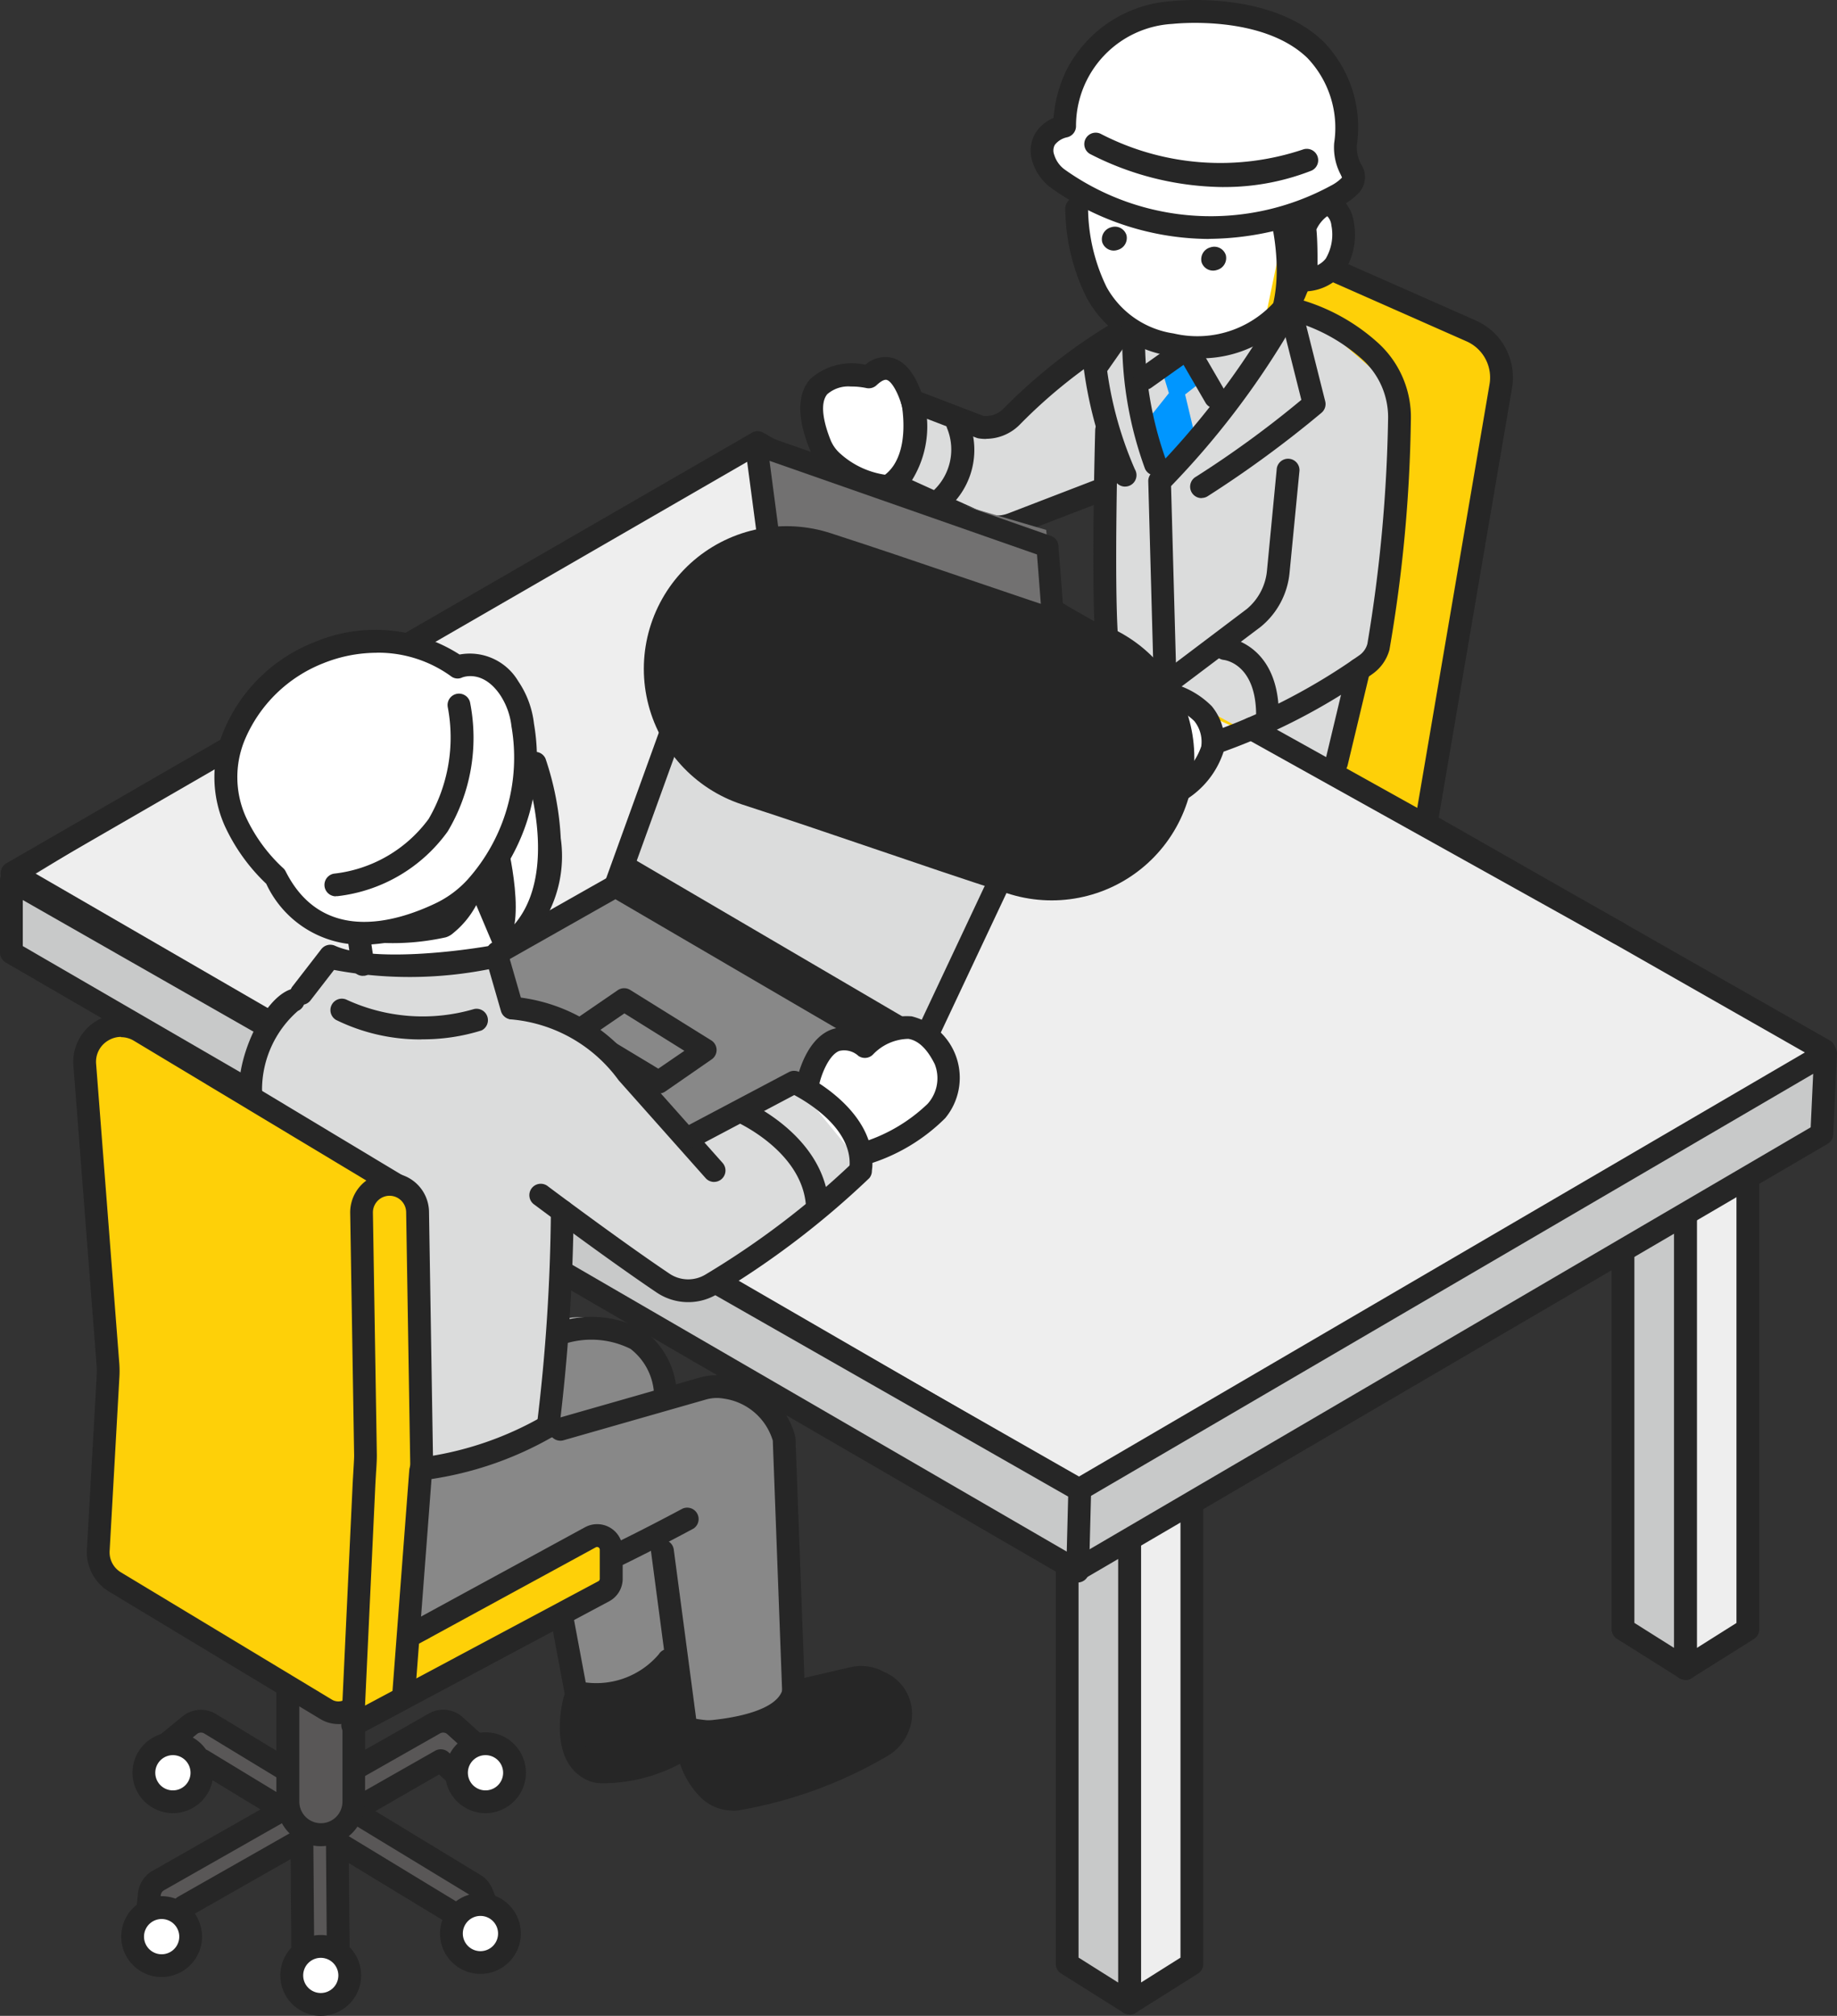 <svg id="グループ_1272" data-name="グループ 1272" xmlns="http://www.w3.org/2000/svg" xmlns:xlink="http://www.w3.org/1999/xlink" width="51.507" height="56.509" viewBox="0 0 51.507 56.509">
  <rect x="0" y="0" width="51.507" height="56.509" fill="#333333" stroke="none"/>
  <defs>
    <clipPath id="clip-path">
      <rect id="長方形_1923" data-name="長方形 1923" width="51.507" height="56.509" fill="none"/>
    </clipPath>
  </defs>
  <g id="グループ_1271" data-name="グループ 1271" clip-path="url(#clip-path)">
    <path id="パス_16531" data-name="パス 16531" d="M309.984,6.994l.758-.3s.132-3.492,4.379-3.257a3.493,3.493,0,0,1,3.5,3.6l.354.978-1.136.928s.5,3.532-2.466,3.906c0,0-2.466.344-3.379-.931a6.71,6.71,0,0,1-.65-3.085L310.395,8a.867.867,0,0,1-.411-1" transform="translate(-280.883 -3.101)" fill="#fff"/>
    <path id="パス_16532" data-name="パス 16532" d="M337.593,423.921v15.362l1.75-1.1v-15.39Z" transform="translate(-305.924 -383.131)" fill="#eee"/>
    <path id="パス_16533" data-name="パス 16533" d="M334.506,436.515a.32.32,0,0,1-.32-.32V420.833a.32.32,0,0,1,.146-.269l1.75-1.128a.32.32,0,0,1,.493.269V435.1a.32.32,0,0,1-.15.271l-1.75,1.1a.32.32,0,0,1-.17.049m.32-15.507v14.609l1.111-.7V420.292Z" transform="translate(-302.837 -380.044)" fill="#262626"/>
    <path id="パス_16534" data-name="パス 16534" d="M320.684,423.921v15.362l-1.75-1.1v-15.39Z" transform="translate(-289.015 -383.131)" fill="#c8c9c9"/>
    <path id="パス_16535" data-name="パス 16535" d="M317.6,436.515a.32.32,0,0,1-.17-.049l-1.75-1.1a.319.319,0,0,1-.15-.271v-15.39a.32.32,0,0,1,.493-.269l1.75,1.128a.32.32,0,0,1,.147.269V436.2a.32.32,0,0,1-.32.32m-1.431-1.6,1.111.7V421.008l-1.111-.716Z" transform="translate(-285.928 -380.044)" fill="#262626"/>
    <path id="パス_16536" data-name="パス 16536" d="M503.762,323.922v15.362l1.75-1.1v-15.39Z" transform="translate(-456.505 -292.513)" fill="#eee"/>
    <path id="パス_16537" data-name="パス 16537" d="M500.675,336.516a.319.319,0,0,1-.319-.32V320.835a.32.32,0,0,1,.146-.269l1.75-1.128a.32.32,0,0,1,.493.269V335.1a.32.32,0,0,1-.15.271l-1.75,1.1a.319.319,0,0,1-.17.049m.32-15.507v14.609l1.111-.7V320.293Z" transform="translate(-453.418 -289.426)" fill="#262626"/>
    <path id="パス_16538" data-name="パス 16538" d="M486.853,323.922v15.362l-1.75-1.1v-15.39Z" transform="translate(-439.596 -292.513)" fill="#c8c9c9"/>
    <path id="パス_16539" data-name="パス 16539" d="M483.766,336.515a.32.32,0,0,1-.17-.049l-1.75-1.1a.32.32,0,0,1-.15-.271v-15.39a.32.32,0,0,1,.493-.269l1.75,1.128a.319.319,0,0,1,.147.269V336.2a.32.32,0,0,1-.32.32m-1.431-1.6,1.111.7V321.008l-1.111-.716Z" transform="translate(-436.509 -289.426)" fill="#262626"/>
    <path id="パス_16540" data-name="パス 16540" d="M7.378,142.209l29.541,17.133L57.854,146.98,27.933,129.7Z" transform="translate(-6.686 -117.529)" fill="#eee"/>
    <path id="パス_16541" data-name="パス 16541" d="M30.19,158.706a.318.318,0,0,1-.16-.043L.4,141.511a.319.319,0,0,1,0-.553l20.906-12.071a.319.319,0,0,1,.318,0l29.919,17.045a.32.32,0,0,1-.316.555l-29.76-16.955L1.2,141.235,30.35,158.11a.32.32,0,0,1-.16.6" transform="translate(-0.222 -116.757)" fill="#262626"/>
    <path id="パス_16542" data-name="パス 16542" d="M321.17,329.351v-2.215l21.059-12.3-.106,2.256Z" transform="translate(-291.041 -285.302)" fill="#c8c9c9"/>
    <path id="パス_16543" data-name="パス 16543" d="M318.083,326.583a.32.32,0,0,1-.32-.32v-2.215a.319.319,0,0,1,.158-.276l21.059-12.3a.32.32,0,0,1,.48.291l-.106,2.256a.319.319,0,0,1-.158.261l-20.953,12.258a.321.321,0,0,1-.162.044m.32-2.351v1.474l20.322-11.889.07-1.5Z" transform="translate(-287.954 -282.214)" fill="#262626"/>
    <path id="パス_16544" data-name="パス 16544" d="M3.407,263.086v2.026l29.9,17.336.059-2.272Z" transform="translate(-3.087 -238.406)" fill="#c8c9c9"/>
    <path id="パス_16545" data-name="パス 16545" d="M30.215,279.68a.32.32,0,0,1-.16-.043L.159,262.3A.319.319,0,0,1,0,262.024V260a.319.319,0,0,1,.478-.278l29.955,17.09a.319.319,0,0,1,.161.286l-.059,2.272a.32.32,0,0,1-.319.311M.639,261.84,29.91,278.814l.04-1.542L.639,260.549Z" transform="translate(0 -235.319)" fill="#262626"/>
    <path id="パス_16546" data-name="パス 16546" d="M142.431,272.5l-7.216-4.318a.533.533,0,0,1,.011-.922l4.326-2.449L148,269.752l-5.04,2.756a.533.533,0,0,1-.53-.01" transform="translate(-122.296 -239.968)" fill="#888"/>
    <path id="パス_16547" data-name="パス 16547" d="M139.181,269.685h0l-7.216-4.318a.853.853,0,0,1,.018-1.474l4.326-2.449a.32.32,0,0,1,.319,0l8.449,4.943a.32.32,0,0,1-.008.556l-5.04,2.756a.856.856,0,0,1-.847-.016m.164-.274h0Zm-2.881-7.32-4.166,2.358a.214.214,0,0,0,0,.369l7.216,4.318a.215.215,0,0,0,.212,0l4.545-2.485Z" transform="translate(-119.21 -236.881)" fill="#262626"/>
    <path id="パス_16548" data-name="パス 16548" d="M192.691,211.7l2.712-5.76a.512.512,0,0,0-.221-.67l-8.135-4.37a.512.512,0,0,0-.721.267l-2.018,5.581Z" transform="translate(-167.018 -181.999)" fill="#dbdcdc"/>
    <path id="パス_16549" data-name="パス 16549" d="M189.441,208.891l-8.383-4.953a.32.32,0,0,1-.138-.384l2.018-5.581,0-.006a.832.832,0,0,1,1.17-.433l8.135,4.37a.832.832,0,0,1,.359,1.087l-2.712,5.76a.32.32,0,0,1-.452.139m-5.791-10.8a.191.191,0,0,0-.112.109l-1.926,5.328,7.853,4.639,2.562-5.443a.193.193,0,0,0-.083-.252l-8.135-4.37a.189.189,0,0,0-.09-.023.2.2,0,0,0-.068.012" transform="translate(-163.931 -178.914)" fill="#262626"/>
    <path id="パス_16550" data-name="パス 16550" d="M171.35,298.207l-2.309-1.393a.319.319,0,0,1-.016-.537l1.339-.918a.32.32,0,0,1,.349-.008l2.272,1.413a.319.319,0,0,1,.013.534l-1.3.9a.319.319,0,0,1-.347.011m-.8-2.2-.757.519,1.708,1.03.731-.5Z" transform="translate(-153.044 -267.601)" fill="#262626"/>
    <path id="パス_16551" data-name="パス 16551" d="M191.4,260.946a.32.32,0,0,0,.162-.6l-8.364-4.9a.32.32,0,0,0-.323.551l8.364,4.9a.317.317,0,0,0,.161.044" transform="translate(-165.573 -231.45)" fill="#262626"/>
    <path id="パス_16552" data-name="パス 16552" d="M356.771,77.3l-2.6,12.5,6.8,3.108,2.076-12.248a1.913,1.913,0,0,0-1.676-1.7Z" transform="translate(-320.946 -70.047)" fill="#fed008"/>
    <path id="パス_16553" data-name="パス 16553" d="M267.195,95.325l-.577,2.317,2.442,1.109,3.357-.908.2,3.752,2.554,2.238,3.832,2.1.507-2.94.822-.777.435-7.192-2.582-2.237-2.626,1.24-2.543-.942L269.4,96.147Z" transform="translate(-241.607 -84.082)" fill="#dbdcdc"/>
    <path id="パス_16554" data-name="パス 16554" d="M356.087,96.921a.32.32,0,0,1-.159-.6,28.622,28.622,0,0,0,2.953-2.154l-.56-2.227a.32.32,0,1,1,.62-.156l.609,2.423a.319.319,0,0,1-.106.324,30.863,30.863,0,0,1-3.2,2.344.317.317,0,0,1-.158.042" transform="translate(-322.393 -82.958)" fill="#262626"/>
    <path id="パス_16555" data-name="パス 16555" d="M325.118,101.374a.32.32,0,0,1-.274-.154,11.681,11.681,0,0,1-.88-3.113.32.32,0,0,1,.054-.231l.647-.925a.32.32,0,1,1,.524.366l-.573.819a10.411,10.411,0,0,0,.775,2.752.32.32,0,0,1-.273.485" transform="translate(-293.571 -87.733)" fill="#262626"/>
    <path id="パス_16556" data-name="パス 16556" d="M396.392,200.024a.323.323,0,0,1-.075-.009.32.32,0,0,1-.237-.385l.622-2.6a.32.32,0,1,1,.622.149l-.622,2.6a.32.32,0,0,1-.311.245" transform="translate(-358.917 -178.324)" fill="#262626"/>
    <path id="パス_16557" data-name="パス 16557" d="M245.461,111.206s-.367-1.745-1.274-.882c0,0-2.32-.533-1.37,1.875a1.338,1.338,0,0,0,.376.527,2.624,2.624,0,0,0,1.676.674,2.553,2.553,0,0,0,.592-2.195" transform="translate(-219.832 -99.757)" fill="#fff"/>
    <path id="パス_16558" data-name="パス 16558" d="M241.77,110.634a2.972,2.972,0,0,1-1.862-.751,1.662,1.662,0,0,1-.466-.653c-.341-.864-.333-1.513.024-1.928a1.745,1.745,0,0,1,1.551-.406.841.841,0,0,1,.788-.184c.615.191.847,1.135.89,1.337a2.862,2.862,0,0,1-.671,2.485.32.32,0,0,1-.229.1h-.025m.022-.32h0Zm-1.171-2.807a.9.9,0,0,0-.67.213c-.184.215-.153.668.087,1.276a1.02,1.02,0,0,0,.286.4,2.4,2.4,0,0,0,1.321.593,2.2,2.2,0,0,0,.429-1.794l0-.01c-.078-.366-.284-.811-.456-.864-.088-.027-.229.094-.285.147a.319.319,0,0,1-.292.08,2.067,2.067,0,0,0-.418-.042" transform="translate(-216.754 -96.671)" fill="#262626"/>
    <path id="パス_16559" data-name="パス 16559" d="M359.5,74.4a.339.339,0,0,1-.431-.216.346.346,0,0,1,.248-.418.339.339,0,0,1,.431.216.346.346,0,0,1-.248.418" transform="translate(-325.378 -66.832)" fill="#262626"/>
    <path id="パス_16560" data-name="パス 16560" d="M329.764,68.406a.339.339,0,0,1-.431-.216.346.346,0,0,1,.248-.418.339.339,0,0,1,.431.216.346.346,0,0,1-.248.418" transform="translate(-298.428 -61.4)" fill="#262626"/>
    <path id="パス_16561" data-name="パス 16561" d="M322.145,63.3a4.684,4.684,0,0,1-.768-.065,3.208,3.208,0,0,1-2.335-1.627,5.709,5.709,0,0,1-.6-2.523.32.32,0,0,1,.639.013,5.136,5.136,0,0,0,.519,2.208,2.574,2.574,0,0,0,1.877,1.3,2.905,2.905,0,0,0,3.03-1.136.755.755,0,0,0,.083-.158c.024-.062.054-.127.088-.2a4.672,4.672,0,0,0,.4-1.3.32.32,0,1,1,.632.1,5.244,5.244,0,0,1-.448,1.461c-.031.068-.057.127-.076.174a1.39,1.39,0,0,1-.154.292,3.382,3.382,0,0,1-2.891,1.464" transform="translate(-288.573 -53.259)" fill="#262626"/>
    <path id="パス_16562" data-name="パス 16562" d="M313.072,6.7a7.689,7.689,0,0,1-4.407-1.413,1.436,1.436,0,0,1-.558-.785.965.965,0,0,1,.1-.781,1.109,1.109,0,0,1,.5-.414,3.745,3.745,0,0,1,.36-1.332A3.559,3.559,0,0,1,311.959.038h.008c.114-.014,2.8-.319,4.3,1.121a3.441,3.441,0,0,1,.947,2.9,1.009,1.009,0,0,0,.119.55.65.65,0,0,1-.066.8,1.808,1.808,0,0,1-.5.366,8.161,8.161,0,0,1-3.7.922M312.046.671a2.863,2.863,0,0,0-2.708,2.856.321.321,0,0,1-.257.324.586.586,0,0,0-.336.209.327.327,0,0,0-.019.278.8.8,0,0,0,.315.43,7.058,7.058,0,0,0,7.443.438,1.175,1.175,0,0,0,.312-.227c-.011-.029-.03-.072-.045-.1a1.629,1.629,0,0,1-.175-.866,2.836,2.836,0,0,0-.751-2.387C314.564.41,312.148.66,312.046.671M316.8,5h0Z" transform="translate(-279.168 -0.001)" fill="#262626"/>
    <path id="パス_16563" data-name="パス 16563" d="M375.915,60.473s.654,2.269-.36,3.538a4.606,4.606,0,0,0,1.662-3.887Z" transform="translate(-340.325 -54.483)" fill="#262626"/>
    <path id="パス_16564" data-name="パス 16564" d="M327.878,41.1a8.31,8.31,0,0,1-3.754-.933.32.32,0,0,1,.314-.557,7.291,7.291,0,0,0,5.674.434.32.32,0,0,1,.235.594,6.672,6.672,0,0,1-2.469.461" transform="translate(-293.571 -35.856)" fill="#262626"/>
    <path id="パス_16565" data-name="パス 16565" d="M389.9,61.86s.434-.951.87-.523a.73.73,0,0,1,.2.422,1.22,1.22,0,0,1-1.031,1.577,12.9,12.9,0,0,0-.034-1.475" transform="translate(-353.321 -55.482)" fill="#fff"/>
    <path id="パス_16566" data-name="パス 16566" d="M386.844,60.57a.32.32,0,0,1-.319-.328,12.05,12.05,0,0,0-.03-1.418.319.319,0,0,1,.025-.181c.055-.12.353-.726.812-.811a.639.639,0,0,1,.572.192,1.043,1.043,0,0,1,.288.6,1.913,1.913,0,0,1-.285,1.414,1.436,1.436,0,0,1-1.029.526l-.034,0m.3-1.739c.029.276.033.693.031,1.006a.653.653,0,0,0,.232-.186,1.33,1.33,0,0,0,.157-.931.427.427,0,0,0-.1-.24l-.018-.016a.976.976,0,0,0-.3.368" transform="translate(-350.234 -52.397)" fill="#262626"/>
    <path id="パス_16567" data-name="パス 16567" d="M343.938,101.889a.32.32,0,0,1-.306-.229,1.958,1.958,0,0,0-1.406-1.212.319.319,0,0,1-.114-.565l2.754-2.08a1.591,1.591,0,0,0,.562-1.07L345.7,93.9a.32.32,0,1,1,.636.062l-.275,2.832a2.227,2.227,0,0,1-.795,1.5l-.012.01-2.3,1.734a2.6,2.6,0,0,1,1.153,1.133,17.2,17.2,0,0,0,3.911-2.068.572.572,0,0,0,.226-.322,41.968,41.968,0,0,0,.579-6.264,2.179,2.179,0,0,0-.728-1.713,4.91,4.91,0,0,0-2.007-1.085.32.32,0,0,1,.133-.625,5.516,5.516,0,0,1,2.3,1.233,2.816,2.816,0,0,1,.941,2.214,40.736,40.736,0,0,1-.6,6.409,1.221,1.221,0,0,1-.476.677,17.382,17.382,0,0,1-4.36,2.244.321.321,0,0,1-.1.015" transform="translate(-309.904 -80.734)" fill="#262626"/>
    <path id="パス_16568" data-name="パス 16568" d="M364.015,193.091H364a.32.32,0,0,1-.3-.334c.076-1.64-.9-1.733-.912-1.734a.32.32,0,0,1,.048-.637c.016,0,1.606.148,1.5,2.4a.32.32,0,0,1-.319.3" transform="translate(-328.484 -172.525)" fill="#262626"/>
    <path id="パス_16569" data-name="パス 16569" d="M327.164,131.656a.32.32,0,0,1-.318-.3c-.115-1.611-.005-5.664,0-5.836a.319.319,0,0,1,.319-.311h.009a.32.32,0,0,1,.311.328c0,.042-.113,4.194,0,5.773a.319.319,0,0,1-.3.341h-.023" transform="translate(-296.138 -113.466)" fill="#262626"/>
    <path id="パス_16570" data-name="パス 16570" d="M271.735,100.038a1.334,1.334,0,0,1-.2-.015.317.317,0,0,1-.067-.018l-1.907-.731a.32.32,0,0,1,.229-.6l1.871.717a.693.693,0,0,0,.574-.211,15.284,15.284,0,0,1,2.944-2.33.32.32,0,1,1,.307.561,14.491,14.491,0,0,0-2.788,2.21,1.332,1.332,0,0,1-.965.413" transform="translate(-244.09 -87.733)" fill="#262626"/>
    <path id="パス_16571" data-name="パス 16571" d="M266.47,120.614a1.524,1.524,0,0,1-.629-.135L263.4,119.37a.32.32,0,0,1-.064-.543c.748-.581.464-1.982.461-2a.32.32,0,1,1,.624-.138,3.2,3.2,0,0,1-.348,2.28l2.033.923a.886.886,0,0,0,.68.02l2.43-.935a.32.32,0,1,1,.229.6l-2.43.935a1.519,1.519,0,0,1-.545.1" transform="translate(-238.521 -105.519)" fill="#262626"/>
    <path id="パス_16572" data-name="パス 16572" d="M276.589,126.066a.32.32,0,0,1-.178-.585,1.575,1.575,0,0,0,.492-1.857.32.32,0,0,1,.594-.236,2.18,2.18,0,0,1-.731,2.625.318.318,0,0,1-.177.054" transform="translate(-250.353 -111.631)" fill="#262626"/>
    <path id="パス_16573" data-name="パス 16573" d="M398.5,93.491a.32.32,0,0,1-.315-.373l2.079-12.179a1.108,1.108,0,0,0-.645-1.2l-3.82-1.688a.32.32,0,1,1,.258-.585l3.82,1.688a1.746,1.746,0,0,1,1.016,1.9l-2.079,12.178a.32.32,0,0,1-.315.266" transform="translate(-358.499 -70.17)" fill="#262626"/>
    <path id="パス_16574" data-name="パス 16574" d="M342.605,106.385l.21.695-.679.854.469,1.353.944-1-.279-1.17.465-.363L343.27,106Z" transform="translate(-310.041 -96.059)" fill="#0096ff"/>
    <path id="パス_16575" data-name="パス 16575" d="M336.4,102.276a.32.32,0,0,1-.291-.187,10.5,10.5,0,0,1-.64-3.614.319.319,0,0,1,.319-.32h0a.32.32,0,0,1,.32.319,10.044,10.044,0,0,0,.582,3.349.32.32,0,0,1-.29.452" transform="translate(-304.004 -88.947)" fill="#262626"/>
    <path id="パス_16576" data-name="パス 16576" d="M343.663,104.941a.319.319,0,0,1-.319-.311L343.2,99.36a.319.319,0,0,1,.1-.245,22.646,22.646,0,0,0,3.251-4.208.32.32,0,0,1,.549.327,23.343,23.343,0,0,1-3.261,4.254l.141,5.126a.319.319,0,0,1-.311.328h-.009" transform="translate(-311.004 -85.862)" fill="#262626"/>
    <path id="パス_16577" data-name="パス 16577" d="M352.754,103.056a.319.319,0,0,1-.277-.159l-.77-1.326a.32.32,0,1,1,.553-.321l.77,1.326a.32.32,0,0,1-.276.48" transform="translate(-318.676 -91.607)" fill="#262626"/>
    <path id="パス_16578" data-name="パス 16578" d="M339.048,103.9a.32.32,0,0,1-.185-.58l.939-.667a.32.32,0,0,1,.37.521l-.939.667a.318.318,0,0,1-.185.059" transform="translate(-306.953 -92.971)" fill="#262626"/>
    <path id="パス_16579" data-name="パス 16579" d="M226.831,139.084,226,132.8l8.132,2.4.406,3.956,3.283,1.155-3.359,1.186Z" transform="translate(-204.799 -120.345)" fill="#727171"/>
    <path id="パス_16580" data-name="パス 16580" d="M231.592,138.742a.311.311,0,0,1-.286-.286l-.434-5.57-7.5-2.625.7,5.311a.311.311,0,0,1-.616.082l-.77-5.812a.311.311,0,0,1,.411-.334l8.168,2.859a.311.311,0,0,1,.207.269l.255,3.269a.315.315,0,0,1,.065.015l3.126,1.1a.311.311,0,0,1,0,.586l-3.2,1.12a.31.31,0,0,1-.126.017m.19-2.167.111,1.43,1.985-.694Z" transform="translate(-201.796 -117.343)" fill="#262626"/>
    <path id="パス_16581" data-name="パス 16581" d="M327.722,206.856s1.763.1,1.6,1.588a2.194,2.194,0,0,1-1.892,1.474,1.306,1.306,0,0,1-.613-.163c-.447-.238-1.178-.768-.594-1.468,0,0-.873-.547.242-1Z" transform="translate(-295.321 -187.451)" fill="#fff"/>
    <path id="パス_16582" data-name="パス 16582" d="M324.337,207.151a1.613,1.613,0,0,1-.763-.2,1.733,1.733,0,0,1-.963-1.053.976.976,0,0,1,.1-.639.77.77,0,0,1-.222-.578c.028-.32.285-.582.764-.777l.018-.007,1.262-.43a.322.322,0,0,1,.122-.017,2.424,2.424,0,0,1,1.556.711,1.565,1.565,0,0,1,.338,1.232.326.326,0,0,1-.016.069,2.493,2.493,0,0,1-2.194,1.689Zm-.853-2.653c-.324.133-.36.236-.36.237a.447.447,0,0,0,.177.2.321.321,0,0,1,.074.474c-.17.2-.145.328-.137.369.038.193.27.416.637.612a.983.983,0,0,0,.462.126h0a1.83,1.83,0,0,0,1.578-1.228.925.925,0,0,0-.194-.71,1.722,1.722,0,0,0-1.05-.481Z" transform="translate(-292.234 -184.364)" fill="#262626"/>
    <path id="パス_16583" data-name="パス 16583" d="M235.078,199.88c2.526.818,4.909,1.672,7.435,2.49" transform="translate(-213.026 -181.13)" fill="none" stroke="#262626" stroke-linecap="round" stroke-miterlimit="10" stroke-width="8"/>
    <path id="パス_16584" data-name="パス 16584" d="M60.344,292.873l1.712-5.049.872-.831.877-1.056,4.812-.176.418,1.449,2.57,1.12L74.09,290.8l2.859-1.512s2.262.832,1.873,2.473l-4.366,3.374-.792-.043L70.3,292.8l.07,3.157s2.215-.7,2.973,2.117l1.7-.22,1.413.945.679,7.542-2.711,1.344-3.009-.715-.969-2.65-4.578,1.133-2.178-3.224Z" transform="translate(-54.683 -258.955)" fill="#dbdcdc"/>
    <path id="パス_16585" data-name="パス 16585" d="M100.39,224.96l.5,1.975s4.6,1.225,5.4-2.6c0,0,.742-4.753-2.241-3.7L101,221.09Z" transform="translate(-90.973 -199.803)" fill="#fff"/>
    <path id="パス_16586" data-name="パス 16586" d="M236.93,309.351l1.781,2.17s3.093-.722,2.323-2.994c0,0-.666-1.29-2.108-.179,0,0-.866-.96-2.039,1.234Z" transform="translate(-214.664 -279.014)" fill="#fff"/>
    <path id="パス_16587" data-name="パス 16587" d="M113.533,400.879l3.3-1.3.341-2.313,1.919-.381,1.233,1.294.07.812,1.964-.355,1.082.857.582,9.348-5.623-1.178-1.335-3.007-4.3,1.744-.576-3.7Z" transform="translate(-101.668 -359.657)" fill="#888"/>
    <path id="パス_16588" data-name="パス 16588" d="M52.919,474.546l-.435-1.064a.5.5,0,0,0-.2-.237l-3.411-2.071,2.462-1.4.779.705a.5.5,0,0,0,.666-.737l-1.046-.946a.5.5,0,0,0-.579-.063l-2.734,1.554-.046-5.856a.5.5,0,0,0-.5-.493h0a.5.5,0,0,0-.493.5l.046,5.857-2.561-1.555a.5.5,0,0,0-.572.04l-.923.756a.5.5,0,0,0,.629.769l.651-.533,2.26,1.372-3.5,1.989a.5.5,0,0,0-.248.379l-.15,1.415a.5.5,0,0,0,.441.546.48.48,0,0,0,.053,0,.5.5,0,0,0,.493-.444l.123-1.162,3.317-1.884.031,3.9a.5.5,0,0,0,.5.493h0a.5.5,0,0,0,.493-.5l-.03-3.812,3.192,1.939.373.913a.5.5,0,0,0,.919-.376" transform="translate(-38.974 -420.417)" fill="#595757"/>
    <path id="パス_16589" data-name="パス 16589" d="M44.879,473.614a.818.818,0,0,1-.816-.81l-.027-3.359-2.7,1.535-.106,1a.814.814,0,0,1-.811.73.839.839,0,0,1-.087,0,.817.817,0,0,1-.725-.9l.15-1.415a.818.818,0,0,1,.408-.623l3.027-1.72-1.6-.973-.476.39A.816.816,0,1,1,40.08,466.2l.923-.756a.817.817,0,0,1,.941-.066l2.071,1.257-.042-5.284a.816.816,0,0,1,.81-.823h.006a.819.819,0,0,1,.816.81l.042,5.312,2.261-1.285a.815.815,0,0,1,.951.1l1.046.946a.816.816,0,0,1-1.1,1.211l-.608-.55L46.414,468.1l2.946,1.789a.821.821,0,0,1,.332.388l.435,1.064a.816.816,0,1,1-1.511.618l-.334-.815-2.612-1.586.026,3.238a.816.816,0,0,1-.81.823Zm-.527-5.035a.32.32,0,0,1,.32.317l.031,3.9a.177.177,0,1,0,.354,0l-.03-3.812a.32.32,0,0,1,.485-.276l3.193,1.939a.319.319,0,0,1,.13.152l.373.913a.177.177,0,1,0,.328-.134l-.435-1.064a.176.176,0,0,0-.072-.084l-3.411-2.072a.319.319,0,0,1,.008-.551l2.462-1.4a.32.32,0,0,1,.372.041l.779.705a.177.177,0,0,0,.238-.263l-1.046-.946a.176.176,0,0,0-.206-.023l-2.735,1.554a.32.32,0,0,1-.477-.275l-.047-5.856a.177.177,0,1,0-.354,0l.046,5.857a.32.32,0,0,1-.485.276l-2.561-1.555a.177.177,0,0,0-.2.014l-.923.756a.177.177,0,0,0,.224.274l.651-.533a.32.32,0,0,1,.368-.026l2.26,1.372a.32.32,0,0,1-.008.551l-3.5,1.989a.177.177,0,0,0-.089.135l-.15,1.415a.177.177,0,0,0,.157.195h.019a.176.176,0,0,0,.176-.158l.123-1.162a.32.32,0,0,1,.16-.244l3.317-1.885a.319.319,0,0,1,.158-.042" transform="translate(-35.887 -417.329)" fill="#262626"/>
    <path id="パス_16590" data-name="パス 16590" d="M44.634,521.894a.813.813,0,1,1-.813-.813.813.813,0,0,1,.813.813" transform="translate(-38.973 -472.199)" fill="#fff"/>
    <path id="パス_16591" data-name="パス 16591" d="M40.735,519.939a1.133,1.133,0,1,1,1.133-1.133,1.134,1.134,0,0,1-1.133,1.133m0-1.626a.494.494,0,1,0,.494.493.494.494,0,0,0-.494-.493" transform="translate(-35.887 -469.112)" fill="#262626"/>
    <path id="パス_16592" data-name="パス 16592" d="M138.074,521.894a.813.813,0,1,1-.813-.813.813.813,0,0,1,.813.813" transform="translate(-123.648 -472.199)" fill="#fff"/>
    <path id="パス_16593" data-name="パス 16593" d="M134.175,519.939a1.133,1.133,0,1,1,1.133-1.133,1.134,1.134,0,0,1-1.133,1.133m0-1.626a.494.494,0,1,0,.494.493.494.494,0,0,0-.494-.493" transform="translate(-120.562 -469.112)" fill="#262626"/>
    <path id="パス_16594" data-name="パス 16594" d="M88.822,582.464a.813.813,0,1,1-.813-.813.813.813,0,0,1,.813.813" transform="translate(-79.016 -527.087)" fill="#fff"/>
    <path id="パス_16595" data-name="パス 16595" d="M84.923,580.51a1.133,1.133,0,1,1,1.133-1.133,1.134,1.134,0,0,1-1.133,1.133m0-1.626a.493.493,0,1,0,.494.493.494.494,0,0,0-.494-.493" transform="translate(-75.93 -524.001)" fill="#262626"/>
    <path id="パス_16596" data-name="パス 16596" d="M41.261,570.868a.813.813,0,1,1-.813-.813.813.813,0,0,1,.813.813" transform="translate(-35.917 -516.579)" fill="#fff"/>
    <path id="パス_16597" data-name="パス 16597" d="M37.362,568.914a1.133,1.133,0,1,1,1.133-1.133,1.134,1.134,0,0,1-1.133,1.133m0-1.626a.494.494,0,1,0,.494.494.494.494,0,0,0-.494-.494" transform="translate(-32.83 -513.493)" fill="#262626"/>
    <path id="パス_16598" data-name="パス 16598" d="M136.557,569.942a.813.813,0,1,1-.813-.813.813.813,0,0,1,.813.813" transform="translate(-122.273 -515.74)" fill="#fff"/>
    <path id="パス_16599" data-name="パス 16599" d="M132.658,567.988a1.133,1.133,0,1,1,1.133-1.133,1.134,1.134,0,0,1-1.133,1.133m0-1.626a.494.494,0,1,0,.494.494.494.494,0,0,0-.494-.494" transform="translate(-119.187 -512.654)" fill="#262626"/>
    <path id="パス_16600" data-name="パス 16600" d="M86.94,499.681h0a.924.924,0,0,1-.924-.924v-3.183a.924.924,0,1,1,1.848,0v3.183a.924.924,0,0,1-.924.924" transform="translate(-77.947 -448.248)" fill="#595757"/>
    <path id="パス_16601" data-name="パス 16601" d="M83.853,496.914a1.245,1.245,0,0,1-1.243-1.243v-3.183a1.243,1.243,0,0,1,2.487,0v3.183a1.245,1.245,0,0,1-1.243,1.243m0-5.031a.6.6,0,0,0-.6.6v3.183a.6.6,0,0,0,1.209,0v-3.183a.6.6,0,0,0-.6-.6" transform="translate(-74.861 -445.161)" fill="#262626"/>
    <path id="パス_16602" data-name="パス 16602" d="M75.417,192.914a2.305,2.305,0,0,1,.385,1.046,5.42,5.42,0,0,1-1.311,4.547,3.242,3.242,0,0,1-1.023.752c-1.095.518-3.431,1.264-4.6-1.051a4.872,4.872,0,0,1-1.127-1.551c-.813-1.76.325-3.915,2.343-4.728a4.033,4.033,0,0,1,3.892.4,1.2,1.2,0,0,1,1.44.582" transform="translate(-61.147 -173.637)" fill="#fff"/>
    <path id="パス_16603" data-name="パス 16603" d="M68.262,197.042c-.053,0-.105,0-.158,0a2.95,2.95,0,0,1-2.57-1.708,5.28,5.28,0,0,1-1.16-1.616,3.354,3.354,0,0,1-.034-2.666,4.545,4.545,0,0,1,2.548-2.492,4.384,4.384,0,0,1,4.067.348,1.578,1.578,0,0,1,1.646.75,2.638,2.638,0,0,1,.44,1.191,5.712,5.712,0,0,1-1.391,4.8,3.545,3.545,0,0,1-1.123.826,5.5,5.5,0,0,1-2.264.571m.367-8.187a4.032,4.032,0,0,0-1.5.295,3.958,3.958,0,0,0-2.193,2.135,2.723,2.723,0,0,0,.021,2.162A4.556,4.556,0,0,0,66,194.888a.317.317,0,0,1,.079.1c1.022,2.024,3.056,1.436,4.178.906a2.911,2.911,0,0,0,.922-.677,5.131,5.131,0,0,0,1.231-4.294,1.993,1.993,0,0,0-.33-.9c-.472-.676-1-.493-1.055-.47a.3.3,0,0,1-.313-.038,3.485,3.485,0,0,0-2.079-.658" transform="translate(-58.069 -170.56)" fill="#262626"/>
    <path id="パス_16604" data-name="パス 16604" d="M97.3,212.833a.32.32,0,0,1-.054-.635,3.815,3.815,0,0,0,2.658-1.535,4.54,4.54,0,0,0,.535-3.137.32.32,0,0,1,.624-.139,5.117,5.117,0,0,1-.625,3.627,4.423,4.423,0,0,1-3.083,1.814.313.313,0,0,1-.055,0" transform="translate(-87.885 -187.707)" fill="#262626"/>
    <path id="パス_16605" data-name="パス 16605" d="M92.837,284.443a.319.319,0,0,1-.307-.231l-.339-1.174a11.454,11.454,0,0,1-4.341.02l-.668.864a.32.32,0,0,1-.506-.391l.814-1.052a.32.32,0,0,1,.385-.1c1.05.475,3.594.145,4.486-.023a.319.319,0,0,1,.366.225l.418,1.449a.32.32,0,0,1-.307.408" transform="translate(-78.484 -255.868)" fill="#262626"/>
    <path id="パス_16606" data-name="パス 16606" d="M101.135,299.491a5.355,5.355,0,0,1-2.392-.546.32.32,0,0,1,.284-.572,5.1,5.1,0,0,0,3.583.266.32.32,0,0,1,.21.6,5.52,5.52,0,0,1-1.685.249" transform="translate(-89.319 -270.353)" fill="#262626"/>
    <path id="パス_16607" data-name="パス 16607" d="M104.178,277.292a.32.32,0,0,1-.316-.273l-.125-.844a.32.32,0,1,1,.632-.093l.125.844a.32.32,0,0,1-.269.363.325.325,0,0,1-.047,0" transform="translate(-94.003 -249.936)" fill="#262626"/>
    <path id="パス_16608" data-name="パス 16608" d="M109.372,263.4a6.911,6.911,0,0,0,2.241-.123.562.562,0,0,0,.209-.12,2.546,2.546,0,0,0,.916-1.626,5.468,5.468,0,0,1-3.365,1.869" transform="translate(-99.112 -237.002)" fill="#262626"/>
    <path id="パス_16609" data-name="パス 16609" d="M141.673,252.987s.687,2.85-.378,2.85l-.673-1.591Z" transform="translate(-127.43 -229.255)" fill="#262626"/>
    <path id="パス_16610" data-name="パス 16610" d="M155.592,303a.319.319,0,0,1-.239-.107l-2.433-2.736-.01-.012a4.171,4.171,0,0,0-2.99-1.7.32.32,0,0,1,0-.639,4.8,4.8,0,0,1,3.482,1.931l2.427,2.73a.32.32,0,0,1-.239.532" transform="translate(-135.568 -269.867)" fill="#262626"/>
    <path id="パス_16611" data-name="パス 16611" d="M162.812,350.364a1.579,1.579,0,0,1-.881-.267c-1.382-.929-3.412-2.451-3.433-2.466a.32.32,0,1,1,.384-.511c.02.015,2.037,1.528,3.406,2.447a.939.939,0,0,0,1,.028,23.436,23.436,0,0,0,4.129-3.138.32.32,0,0,1,.472.431,24.172,24.172,0,0,1-4.272,3.255,1.568,1.568,0,0,1-.806.221" transform="translate(-143.515 -313.862)" fill="#262626"/>
    <path id="パス_16612" data-name="パス 16612" d="M208.526,322.988h-.019a.319.319,0,0,1-.3-.338c.061-1.032-1.14-1.764-1.551-1.984l-2.713,1.435a.32.32,0,1,1-.3-.565l2.859-1.512a.319.319,0,0,1,.281-.009c.088.04,2.16,1,2.061,2.672a.32.32,0,0,1-.319.3" transform="translate(-184.386 -289.969)" fill="#262626"/>
    <path id="パス_16613" data-name="パス 16613" d="M220.326,331.808a.32.32,0,0,1-.318-.287c-.154-1.492-1.945-2.286-1.963-2.294a.32.32,0,0,1,.253-.587c.088.038,2.153.947,2.346,2.815a.32.32,0,0,1-.285.351l-.033,0" transform="translate(-197.416 -297.787)" fill="#262626"/>
    <path id="パス_16614" data-name="パス 16614" d="M240.1,307.717a.32.32,0,0,1-.109-.62,4.611,4.611,0,0,0,1.9-1.1,1.071,1.071,0,0,0,.2-1.115c-.212-.427-.461-.664-.74-.707a1.4,1.4,0,0,0-.987.435.319.319,0,0,1-.413.042.588.588,0,0,0-.538-.138c-.3.121-.509.688-.561.943a.32.32,0,1,1-.626-.129c.024-.114.25-1.126.949-1.407a1.082,1.082,0,0,1,.92.075,1.827,1.827,0,0,1,1.352-.452,1.774,1.774,0,0,1,.939,2.853,5.19,5.19,0,0,1-2.185,1.3.32.32,0,0,1-.109.019" transform="translate(-215.883 -275.053)" fill="#262626"/>
    <path id="パス_16615" data-name="パス 16615" d="M160.723,365.183a.32.32,0,0,1-.308-.4,52.057,52.057,0,0,0,.387-5.956.32.32,0,0,1,.319-.312h.008a.32.32,0,0,1,.312.327,54.485,54.485,0,0,1-.409,6.11.32.32,0,0,1-.308.235" transform="translate(-145.356 -324.88)" fill="#262626"/>
    <path id="パス_16616" data-name="パス 16616" d="M72.57,307.417a.319.319,0,0,1-.317-.282c-.338-2.842-.7-7.05-.756-8.828-.031-.968.669-2.534,1.428-2.81a.32.32,0,0,1,.218.6,2.938,2.938,0,0,0-1.007,2.188c.057,1.764.415,5.945.751,8.774a.32.32,0,0,1-.28.355l-.038,0" transform="translate(-64.789 -267.759)" fill="#262626"/>
    <path id="パス_16617" data-name="パス 16617" d="M168.706,421.269a4.387,4.387,0,0,1-.993-.106.32.32,0,0,1-.239-.268l-.66-4.985a.32.32,0,0,1,.634-.084l.63,4.756a3.541,3.541,0,0,0,2.422-.451l-.274-7.348a1.675,1.675,0,0,0-1.366-1.176,1.106,1.106,0,0,0-.511.025l-4,1.144a.32.32,0,0,1-.176-.615l4-1.144a1.749,1.749,0,0,1,.808-.038,2.315,2.315,0,0,1,1.869,1.662.323.323,0,0,1,.012.077l.282,7.559a.319.319,0,0,1-.124.265,3.761,3.761,0,0,1-2.314.727" transform="translate(-148.558 -372.399)" fill="#262626"/>
    <path id="パス_16618" data-name="パス 16618" d="M208.494,501.613l1.657-.385a1.014,1.014,0,0,1,.727.1.977.977,0,0,1,.512,1.339,1.019,1.019,0,0,1-.425.461,12.029,12.029,0,0,1-4.054,1.482.953.953,0,0,1-.763-.236,2.023,2.023,0,0,1-.623-1.617s2.673.017,2.968-1.144" transform="translate(-186.245 -454.184)" fill="#262626"/>
    <path id="パス_16619" data-name="パス 16619" d="M203.7,501.85a1.267,1.267,0,0,1-.852-.326,2.333,2.333,0,0,1-.728-1.86.32.32,0,0,1,.32-.313h.022c.646,0,2.448-.163,2.637-.9a.319.319,0,0,1,.237-.232l1.657-.385a1.331,1.331,0,0,1,.955.132,1.275,1.275,0,0,1,.647,1.749,1.347,1.347,0,0,1-.557.607,12.309,12.309,0,0,1-4.172,1.522,1.322,1.322,0,0,1-.166.011m-.929-1.868a1.618,1.618,0,0,0,.506,1.068.634.634,0,0,0,.508.155,11.653,11.653,0,0,0,3.935-1.442.7.7,0,0,0,.292-.315c.07-.157.258-.573-.378-.93a.693.693,0,0,0-.5-.066l-1.487.346c-.439.963-2.129,1.149-2.879,1.184" transform="translate(-183.157 -451.096)" fill="#262626"/>
    <path id="パス_16620" data-name="パス 16620" d="M165.124,478.83a3.086,3.086,0,0,1-.6-.053.319.319,0,0,1-.248-.254l-.47-2.511a.32.32,0,0,1,.628-.118l.428,2.285a2.3,2.3,0,0,0,2.049-.79.32.32,0,1,1,.5.393,2.834,2.834,0,0,1-2.3,1.046" transform="translate(-148.439 -431.016)" fill="#262626"/>
    <path id="パス_16621" data-name="パス 16621" d="M170.816,500.341s-.415,1.511.473,1.947a.648.648,0,0,0,.341.059,4.6,4.6,0,0,0,2.354-.719l-.489-2.085a3.283,3.283,0,0,1-2.679.8" transform="translate(-154.704 -452.682)" fill="#262626"/>
    <path id="パス_16622" data-name="パス 16622" d="M168.488,499.589a.953.953,0,0,1-.42-.095c-1.113-.546-.66-2.246-.641-2.318a.32.32,0,0,1,.345-.233,2.953,2.953,0,0,0,2.412-.7.32.32,0,0,1,.541.149l.489,2.085a.319.319,0,0,1-.083.3,4.63,4.63,0,0,1-2.554.813c-.03,0-.06,0-.089,0m-.494-1.986c-.058.387-.1,1.1.356,1.318a.331.331,0,0,0,.173.028,4.943,4.943,0,0,0,2.025-.519l-.33-1.406a3.71,3.71,0,0,1-2.224.58" transform="translate(-151.624 -449.601)" fill="#262626"/>
    <path id="パス_16623" data-name="パス 16623" d="M126.968,454.344a.32.32,0,0,1-.115-.618,60.33,60.33,0,0,0,7.026-3.2.32.32,0,0,1,.336.544,59.512,59.512,0,0,1-7.133,3.25.32.32,0,0,1-.115.021" transform="translate(-114.767 -408.222)" fill="#262626"/>
    <path id="パス_16624" data-name="パス 16624" d="M167.862,396.006a.32.32,0,0,1-.318-.289,1.7,1.7,0,0,0-.662-1.333,2.468,2.468,0,0,0-1.819-.15.32.32,0,0,1-.19-.61,3.077,3.077,0,0,1,2.36.226,2.3,2.3,0,0,1,.947,1.806.32.32,0,0,1-.288.349h-.031" transform="translate(-149.204 -356.572)" fill="#262626"/>
    <path id="パス_16625" data-name="パス 16625" d="M25.684,321.129l.272-4.846a2.622,2.622,0,0,0,0-.351L25.3,307.52a1.021,1.021,0,0,1,1.544-.954l7.263,4.366c.307.185.495,8.522.495,8.522a2.633,2.633,0,0,1-.1.729L33.056,325.2a.667.667,0,0,1-.985.386l-5.917-3.569a.975.975,0,0,1-.47-.889" transform="translate(-22.925 -277.674)" fill="#fed008"/>
    <path id="パス_16626" data-name="パス 16626" d="M29.327,322.927a.982.982,0,0,1-.508-.142L22.9,319.216a1.291,1.291,0,0,1-.624-1.181l.272-4.846a2.3,2.3,0,0,0,0-.308l-.651-8.413a1.34,1.34,0,0,1,2.027-1.252l7.263,4.366c.2.118.339.2.517,4.591.085,2.086.132,4.177.132,4.2,0,0,0,0,0,.007a2.95,2.95,0,0,1-.115.817l-1.445,5.018a.989.989,0,0,1-.949.714m-6.094-19.266a.7.7,0,0,0-.368.107.69.69,0,0,0-.331.651l.651,8.413a2.943,2.943,0,0,1,0,.393l-.272,4.846a.653.653,0,0,0,.316.6l5.917,3.569a.347.347,0,0,0,.513-.2l1.445-5.017a2.309,2.309,0,0,0,.09-.637c-.081-3.609-.255-7.649-.422-8.3l-7.181-4.317a.7.7,0,0,0-.362-.1M22.6,318.053h0Zm8.16-10.028h0" transform="translate(-19.839 -274.597)" fill="#262626"/>
    <path id="パス_16627" data-name="パス 16627" d="M105.424,464.181l7.045-3.759a.4.4,0,0,0,.205-.347v-.816a.4.4,0,0,0-.584-.347l-5.908,3.217Z" transform="translate(-95.534 -415.818)" fill="#fed008"/>
    <path id="パス_16628" data-name="パス 16628" d="M102.337,461.41a.32.32,0,0,1-.3-.43l.758-2.052a.32.32,0,0,1,.147-.17l5.908-3.217a.715.715,0,0,1,1.057.628v.816a.715.715,0,0,1-.371.627l-7.048,3.761a.319.319,0,0,1-.15.038m1.016-2.148-.425,1.151,6.3-3.363a.075.075,0,0,0,.036-.065v-.816a.076.076,0,0,0-.112-.067Z" transform="translate(-92.448 -412.728)" fill="#262626"/>
    <path id="パス_16629" data-name="パス 16629" d="M113.044,483.28a1.2,1.2,0,0,1-.909-.3l.473-.43a.086.086,0,0,0-.012-.012s.218.181.827.068a.32.32,0,0,1,.117.628,2.7,2.7,0,0,1-.5.049" transform="translate(-101.616 -437.269)" fill="#262626"/>
    <path id="パス_16630" data-name="パス 16630" d="M106.914,368.432l-.952.508a.23.23,0,0,1-.339-.214l.3-6.386c.034-.589.041-.685.039-.782l-.11-6.785a.786.786,0,1,1,1.571-.025l.114,7.041a.784.784,0,0,1-.027.216l-.475,6.242a.231.231,0,0,1-.121.186" transform="translate(-95.715 -320.768)" fill="#fed008"/>
    <path id="パス_16631" data-name="パス 16631" d="M102.768,366.2a.55.55,0,0,1-.549-.576l.3-6.386.018-.31c.018-.305.022-.387.021-.453l-.11-6.785a1.105,1.105,0,1,1,2.21-.036l.114,7.041a1.1,1.1,0,0,1-.03.272l-.473,6.215a.547.547,0,0,1-.29.444l-.952.508a.55.55,0,0,1-.259.065m.784-14.993a.469.469,0,0,0-.467.475l.11,6.785c0,.089,0,.168-.022.5l-.018.306-.291,6.226.77-.411.471-6.193a.32.32,0,0,1,.01-.059.462.462,0,0,0,.016-.128l-.114-7.041a.468.468,0,0,0-.465-.46" transform="translate(-92.629 -317.686)" fill="#262626"/>
    <path id="パス_16632" data-name="パス 16632" d="M145.662,230.458a.32.32,0,0,1-.158-.6c2.209-1.251.912-4.9.9-4.94a.32.32,0,0,1,.6-.219,8.23,8.23,0,0,1,.427,2.234,3.523,3.523,0,0,1-1.611,3.481.317.317,0,0,1-.157.042" transform="translate(-131.708 -203.432)" fill="#262626"/>
    <path id="パス_16633" data-name="パス 16633" d="M314.744,181.643a.318.318,0,0,1-.162-.045l-3.3-1.986a.32.32,0,1,1,.326-.55l3.3,1.986a.32.32,0,0,1-.163.595" transform="translate(-281.938 -162.225)" fill="#262626"/>
    <path id="パス_16634" data-name="パス 16634" d="M381.493,220.786a.319.319,0,0,1-.155-.04l-10.283-5.729a.32.32,0,1,1,.311-.558l10.283,5.729a.32.32,0,0,1-.156.6" transform="translate(-336.099 -194.303)" fill="#262626"/>
    <path id="パス_16635" data-name="パス 16635" d="M125.551,424.616a.32.32,0,0,1-.045-.636,9.234,9.234,0,0,0,3.169-1.109.32.32,0,0,1,.353.533,9.717,9.717,0,0,1-3.43,1.209.32.32,0,0,1-.046,0" transform="translate(-113.484 -383.154)" fill="#262626"/>
  </g>
</svg>
